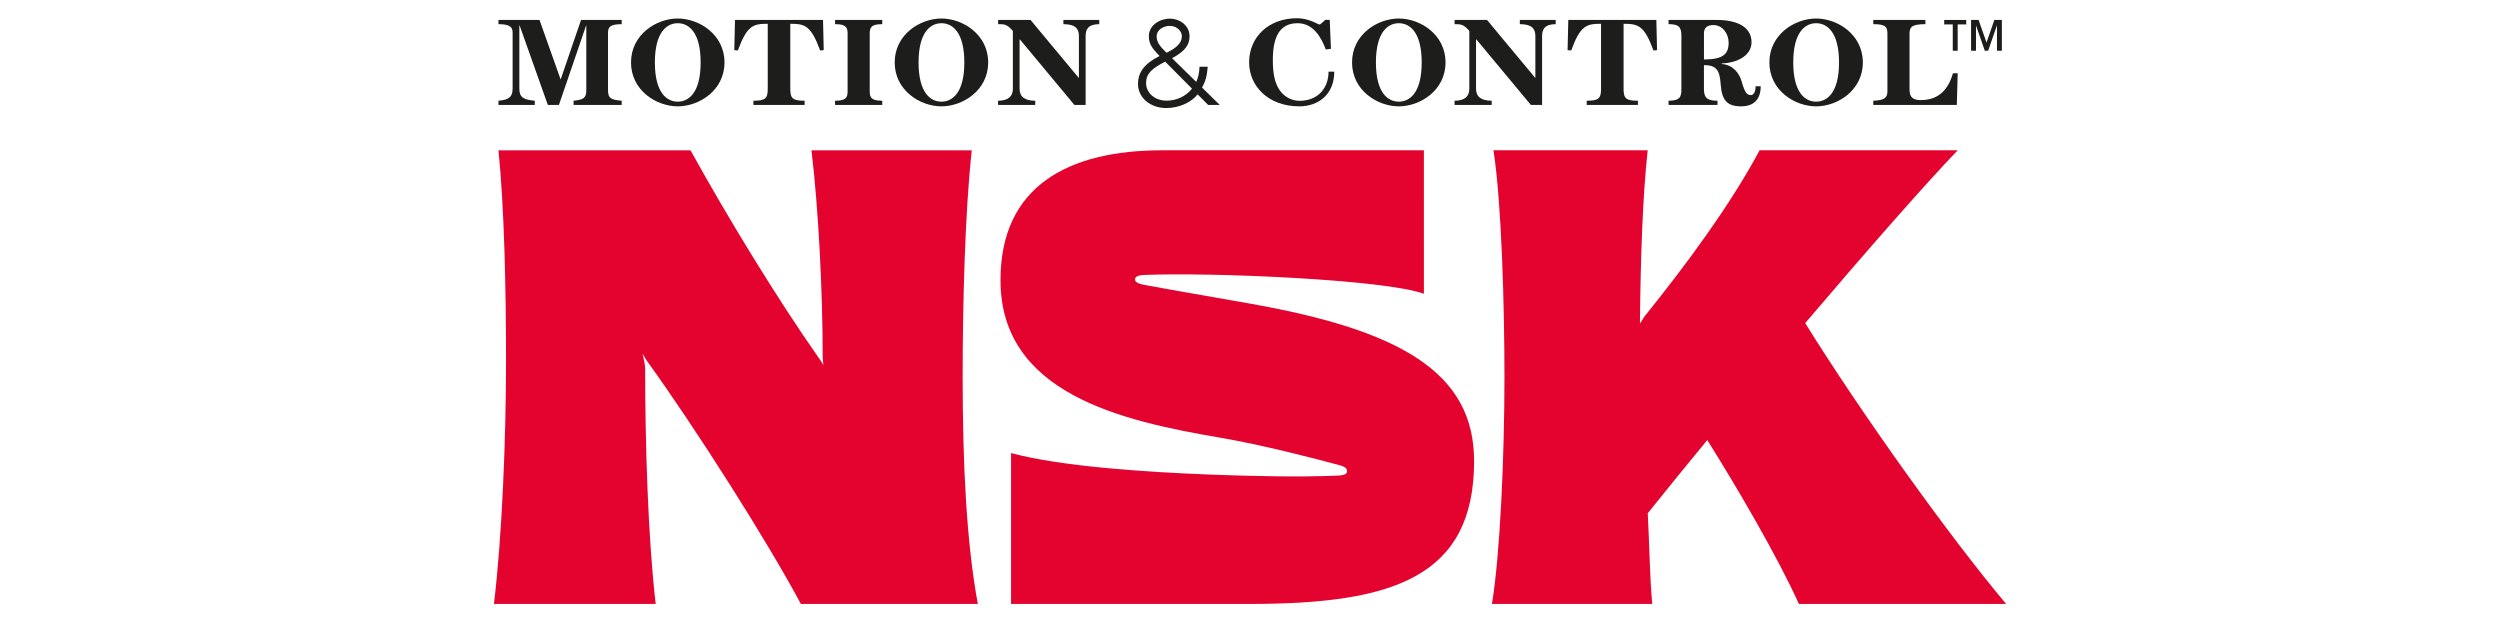 <?xml version="1.0" encoding="utf-8"?>
<!-- Generator: Adobe Illustrator 23.0.4, SVG Export Plug-In . SVG Version: 6.00 Build 0)  -->
<svg version="1.0" id="Warstwa_1" xmlns="http://www.w3.org/2000/svg" xmlns:xlink="http://www.w3.org/1999/xlink" x="0px" y="0px"
	 viewBox="0 0 180 45" style="enable-background:new 0 0 180 45;" xml:space="preserve">
<style type="text/css">
	.st0{clip-path:url(#SVGID_2_);fill:#E3032E;}
	.st1{clip-path:url(#SVGID_2_);fill:#1D1D1B;}
	.st2{fill:#1D1D1B;}
</style>
<g>
	<defs>
		<rect id="SVGID_1_" x="35.563" y="1.314" width="108.874" height="42.17"/>
	</defs>
	<clipPath id="SVGID_2_">
		<use xlink:href="#SVGID_1_"  style="overflow:visible;"/>
	</clipPath>
	<path class="st0" d="M46.568,25.97c-0.078-0.118-0.208-0.329-0.311-0.516c0.079,0.284,0.165,0.725,0.193,1.003
		c0,5.492,0.211,12.377,0.761,17.027H35.563c0.576-4.717,0.871-11.793,0.871-17.42
		c0-5.568-0.136-11.249-0.545-15.242h13.828c2.674,4.831,6.172,10.579,9.233,14.948
		c0.129,0.169,0.254,0.362,0.329,0.515c-0.017-0.182-0.037-0.355-0.044-0.499c0-4.724-0.3-10.736-0.809-14.964
		h11.542c-0.49,4.459-0.657,11.065-0.657,16.335c0,6.334,0.283,11.938,1.092,16.328H57.664
		C55.236,38.948,50.098,30.85,46.568,25.97"/>
	<path class="st0" d="M102.52,10.821h-18.835c-6.737,0-11.649,2.555-11.649,9.353c0,8.148,8.683,10.126,15.786,11.333
		c3.049,0.52,6.852,1.508,8.595,1.978c0.487,0.132,0.566,0.261,0.566,0.445c0,0.137-0.079,0.286-0.615,0.311
		c-2.827,0.128-6.555,0.032-9.295-0.074c-4.462-0.174-10.643-0.566-14.276-1.547v10.863H90
		c10.273,0,16.135-1.913,16.135-10.285c0-6.373-5.278-9.413-16.12-11.336c-3.243-0.575-5.887-1.025-7.639-1.354
		c-0.495-0.094-0.657-0.233-0.657-0.389c0-0.166,0.153-0.303,0.657-0.322c4.811-0.202,17.329,0.323,20.145,1.355
		L102.52,10.821z"/>
	<path class="st0" d="M129.52,43.483h14.919c-4.137-4.922-10.471-13.791-14.464-20.22
		c4.383-5.154,8.583-9.944,10.98-12.443h-14.264c-2.031,3.81-5.208,8.158-8.304,11.983
		c-0.07,0.138-0.196,0.303-0.313,0.494c0.047-4.587,0.195-9.182,0.56-12.477h-11.106
		c0.589,3.748,0.793,11.301,0.793,16.331c0,5.796-0.32,12.824-0.901,16.331h11.542
		c-0.18-1.897-0.188-3.939-0.323-6.528c1.269-1.587,2.727-3.381,4.284-5.27
		C125.091,35.139,127.965,40.043,129.52,43.483"/>
	<path class="st1" d="M83.993,7.247c-0.876,0-1.476-0.586-1.476-1.266c0-0.675,0.412-1.047,1.376-1.543l1.931,1.946
		C85.352,6.967,84.679,7.247,83.993,7.247 M84.222,1.863c0.547,0,0.872,0.407,0.872,0.74
		c0,0.479-0.375,0.848-1.105,1.196c-0.46-0.449-0.713-0.749-0.713-1.196C83.278,2.187,83.721,1.863,84.222,1.863
		 M87.823,7.556l-1.275-1.25c0.241-0.431,0.359-0.848,0.408-1.503h-0.593c-0.012,0.412-0.085,0.773-0.233,1.094
		l-1.743-1.707c0.977-0.521,1.26-0.988,1.26-1.586c0-0.764-0.7-1.261-1.419-1.261
		c-0.732,0-1.512,0.477-1.512,1.261c0,0.536,0.215,0.863,0.774,1.427c-1.156,0.574-1.555,1.229-1.555,2.014
		c0,0.982,0.874,1.734,2.038,1.734c0.901,0,1.786-0.391,2.256-0.984l0.756,0.76H87.823z"/>
	<path class="st1" d="M122.684,4.283c1.39,0,1.778-0.405,1.778-1.206c0-0.647-0.438-1.273-1.095-1.273
		c-0.463,0-0.682,0.211-0.682,0.59V4.283z M123.962,4.609c0.812,0.054,1.272,0.666,1.436,1.255
		c0.241,0.866,0.408,0.982,0.662,0.982c0.194,0,0.343-0.219,0.343-0.633h0.369c0,0.973-0.545,1.444-1.399,1.444
		c-0.991,0-1.403-0.392-1.487-1.604c-0.067-0.972-0.288-1.366-1.203-1.366v1.715c0,0.671,0.26,0.849,0.976,0.849
		v0.303h-3.523V7.252c0.861,0,0.924-0.311,0.924-0.849V2.548c0-0.654-0.259-0.809-0.924-0.809V1.436h3.469
		c1.655,0,2.505,0.618,2.505,1.605c0,0.871-0.864,1.471-2.148,1.528V4.609z"/>
	<path class="st1" d="M140.891,7.556h-6.015V7.252c0.77-0.028,1.018-0.198,1.018-0.671V2.434
		c0-0.499-0.128-0.695-1.018-0.695V1.436h3.752v0.304c-1.015,0-1.141,0.228-1.141,0.695v4.036
		c0,0.544,0.272,0.736,0.802,0.736c1.287,0,1.983-0.743,2.323-1.934h0.342L140.891,7.556z"/>
	<path class="st1" d="M63.522,7.556V7.252c-0.73,0-0.902-0.191-0.902-0.66V2.4c0-0.471,0.173-0.661,0.902-0.661
		V1.436H60.125v0.304c0.73,0,0.902,0.19,0.902,0.661V6.592c0,0.469-0.173,0.66-0.902,0.66v0.304H63.522z"/>
	<path class="st1" d="M48.798,7.32c0.779,0,1.648-0.626,1.648-2.824c0-2.198-0.869-2.825-1.648-2.825
		c-0.779,0-1.647,0.627-1.647,2.825C47.151,6.694,48.019,7.32,48.798,7.32 M45.433,4.496
		c0-2.015,1.827-3.163,3.365-3.163c1.539,0,3.366,1.149,3.366,3.163c0,2.014-1.827,3.161-3.366,3.161
		C47.259,7.657,45.433,6.51,45.433,4.496"/>
	<path class="st1" d="M100.715,7.32c0.778,0,1.647-0.626,1.647-2.824c0-2.198-0.869-2.825-1.647-2.825
		c-0.78,0-1.649,0.627-1.649,2.825C99.066,6.694,99.934,7.32,100.715,7.32 M97.347,4.496
		c0-2.015,1.827-3.163,3.367-3.163c1.538,0,3.364,1.149,3.364,3.163c0,2.014-1.826,3.161-3.364,3.161
		C99.175,7.657,97.347,6.51,97.347,4.496"/>
	<path class="st1" d="M67.785,7.32c0.778,0,1.647-0.626,1.647-2.824c0-2.198-0.869-2.825-1.647-2.825
		c-0.78,0-1.648,0.627-1.648,2.825C66.137,6.694,67.004,7.32,67.785,7.32 M64.418,4.496
		c0-2.015,1.827-3.163,3.366-3.163c1.538,0,3.365,1.149,3.365,3.163c0,2.014-1.827,3.161-3.365,3.161
		C66.246,7.657,64.418,6.51,64.418,4.496"/>
	<path class="st1" d="M130.761,7.32c0.779,0,1.649-0.626,1.649-2.824c0-2.198-0.87-2.825-1.649-2.825
		s-1.647,0.627-1.647,2.825C129.114,6.694,129.982,7.32,130.761,7.32 M127.395,4.496
		c0-2.015,1.827-3.163,3.365-3.163c1.54,0,3.365,1.149,3.365,3.163c0,2.014-1.826,3.161-3.365,3.161
		C129.222,7.657,127.395,6.51,127.395,4.496"/>
	<path class="st1" d="M57.933,7.556V7.252c-0.844,0-1.032-0.154-1.032-0.84V1.713c1.034,0,1.485,0.104,2.151,1.924
		l0.256-0.03l-0.049-2.171h-6.34l-0.051,2.171l0.256,0.03c0.667-1.82,1.117-1.924,2.153-1.924v4.699
		c0,0.685-0.19,0.84-1.032,0.84v0.304H57.933z"/>
	<path class="st1" d="M117.931,7.556V7.252c-0.844,0-1.033-0.154-1.033-0.84V1.713c1.035,0,1.486,0.104,2.152,1.924
		l0.258-0.03l-0.051-2.171h-6.34l-0.051,2.171l0.258,0.03c0.666-1.82,1.115-1.924,2.151-1.924v4.699
		c0,0.685-0.19,0.84-1.032,0.84v0.304H117.931z"/>
	<path class="st1" d="M104.729,7.252c0.714,0,1.062-0.301,1.062-0.857V2.227c-0.425-0.484-0.598-0.488-1.062-0.488
		V1.436h2.336l3.462,4.16h0.019V2.587c0-0.54-0.277-0.847-1.118-0.847V1.436h2.582v0.304
		c-0.779,0-0.979,0.362-0.979,0.847v4.969h-0.807l-3.928-4.721h-0.021v3.56c0,0.566,0.37,0.857,1.128,0.857v0.304
		h-2.675V7.252z"/>
	<path class="st1" d="M44.765,7.556h-3.466V7.252c0.737-0.069,0.915-0.215,0.915-0.763V1.853h-0.02l-1.951,5.702
		h-0.799l-2.03-5.72h-0.021v4.548c0,0.63,0.309,0.8,1.111,0.869v0.304h-2.615V7.252
		c0.634-0.054,1.02-0.198,1.02-0.869V2.35c0-0.397-0.195-0.61-1.02-0.61V1.436h2.955l1.523,4.287l1.468-4.287
		h2.928v0.304c-0.853,0-0.986,0.222-0.986,0.626v4.123c0,0.589,0.201,0.695,0.986,0.763V7.556z"/>
	<path class="st1" d="M96.067,5.159c0,1.681-1.183,2.498-2.516,2.498c-2.262,0-3.615-1.484-3.615-3.166
		c0-1.825,1.407-3.178,3.447-3.178c0.608,0,1.152,0.227,1.552,0.433c0.038,0.019,0.092,0.024,0.122,0.001
		c0.096-0.07,0.231-0.196,0.361-0.316h0.323l0.086,2.082L95.458,3.565c-0.329-0.875-0.895-1.894-2.037-1.894
		c-1.347,0-1.776,1.086-1.776,2.643c0,0.952,0.12,1.591,0.457,2.129c0.319,0.506,0.887,0.816,1.455,0.816
		c1.376,0,2.098-0.955,2.098-2.1H96.067z"/>
	<path class="st1" d="M71.864,7.252c0.715,0,1.062-0.301,1.062-0.857V2.227c-0.425-0.484-0.598-0.488-1.062-0.488
		V1.436h2.335l3.461,4.16h0.021V2.587c0-0.54-0.278-0.847-1.117-0.847V1.436h2.581v0.304
		c-0.78,0-0.98,0.362-0.98,0.847v4.969h-0.808l-3.928-4.721h-0.019v3.56c0,0.566,0.368,0.857,1.126,0.857v0.304
		h-2.674V7.252z"/>
</g>
<polygon class="st2" points="143.03,3.066 143.593,1.436 144.135,1.436 144.135,3.653 143.782,3.653 143.782,1.849 
	143.771,1.849 143.147,3.653 142.906,3.653 142.279,1.849 142.271,1.849 142.271,3.653 141.917,3.653 141.917,1.436 
	142.459,1.436 "/>
<polygon class="st2" points="141.568,1.759 140.952,1.759 140.952,3.653 140.6,3.653 140.6,1.759 139.983,1.759 
	139.983,1.436 141.568,1.436 "/>
</svg>
